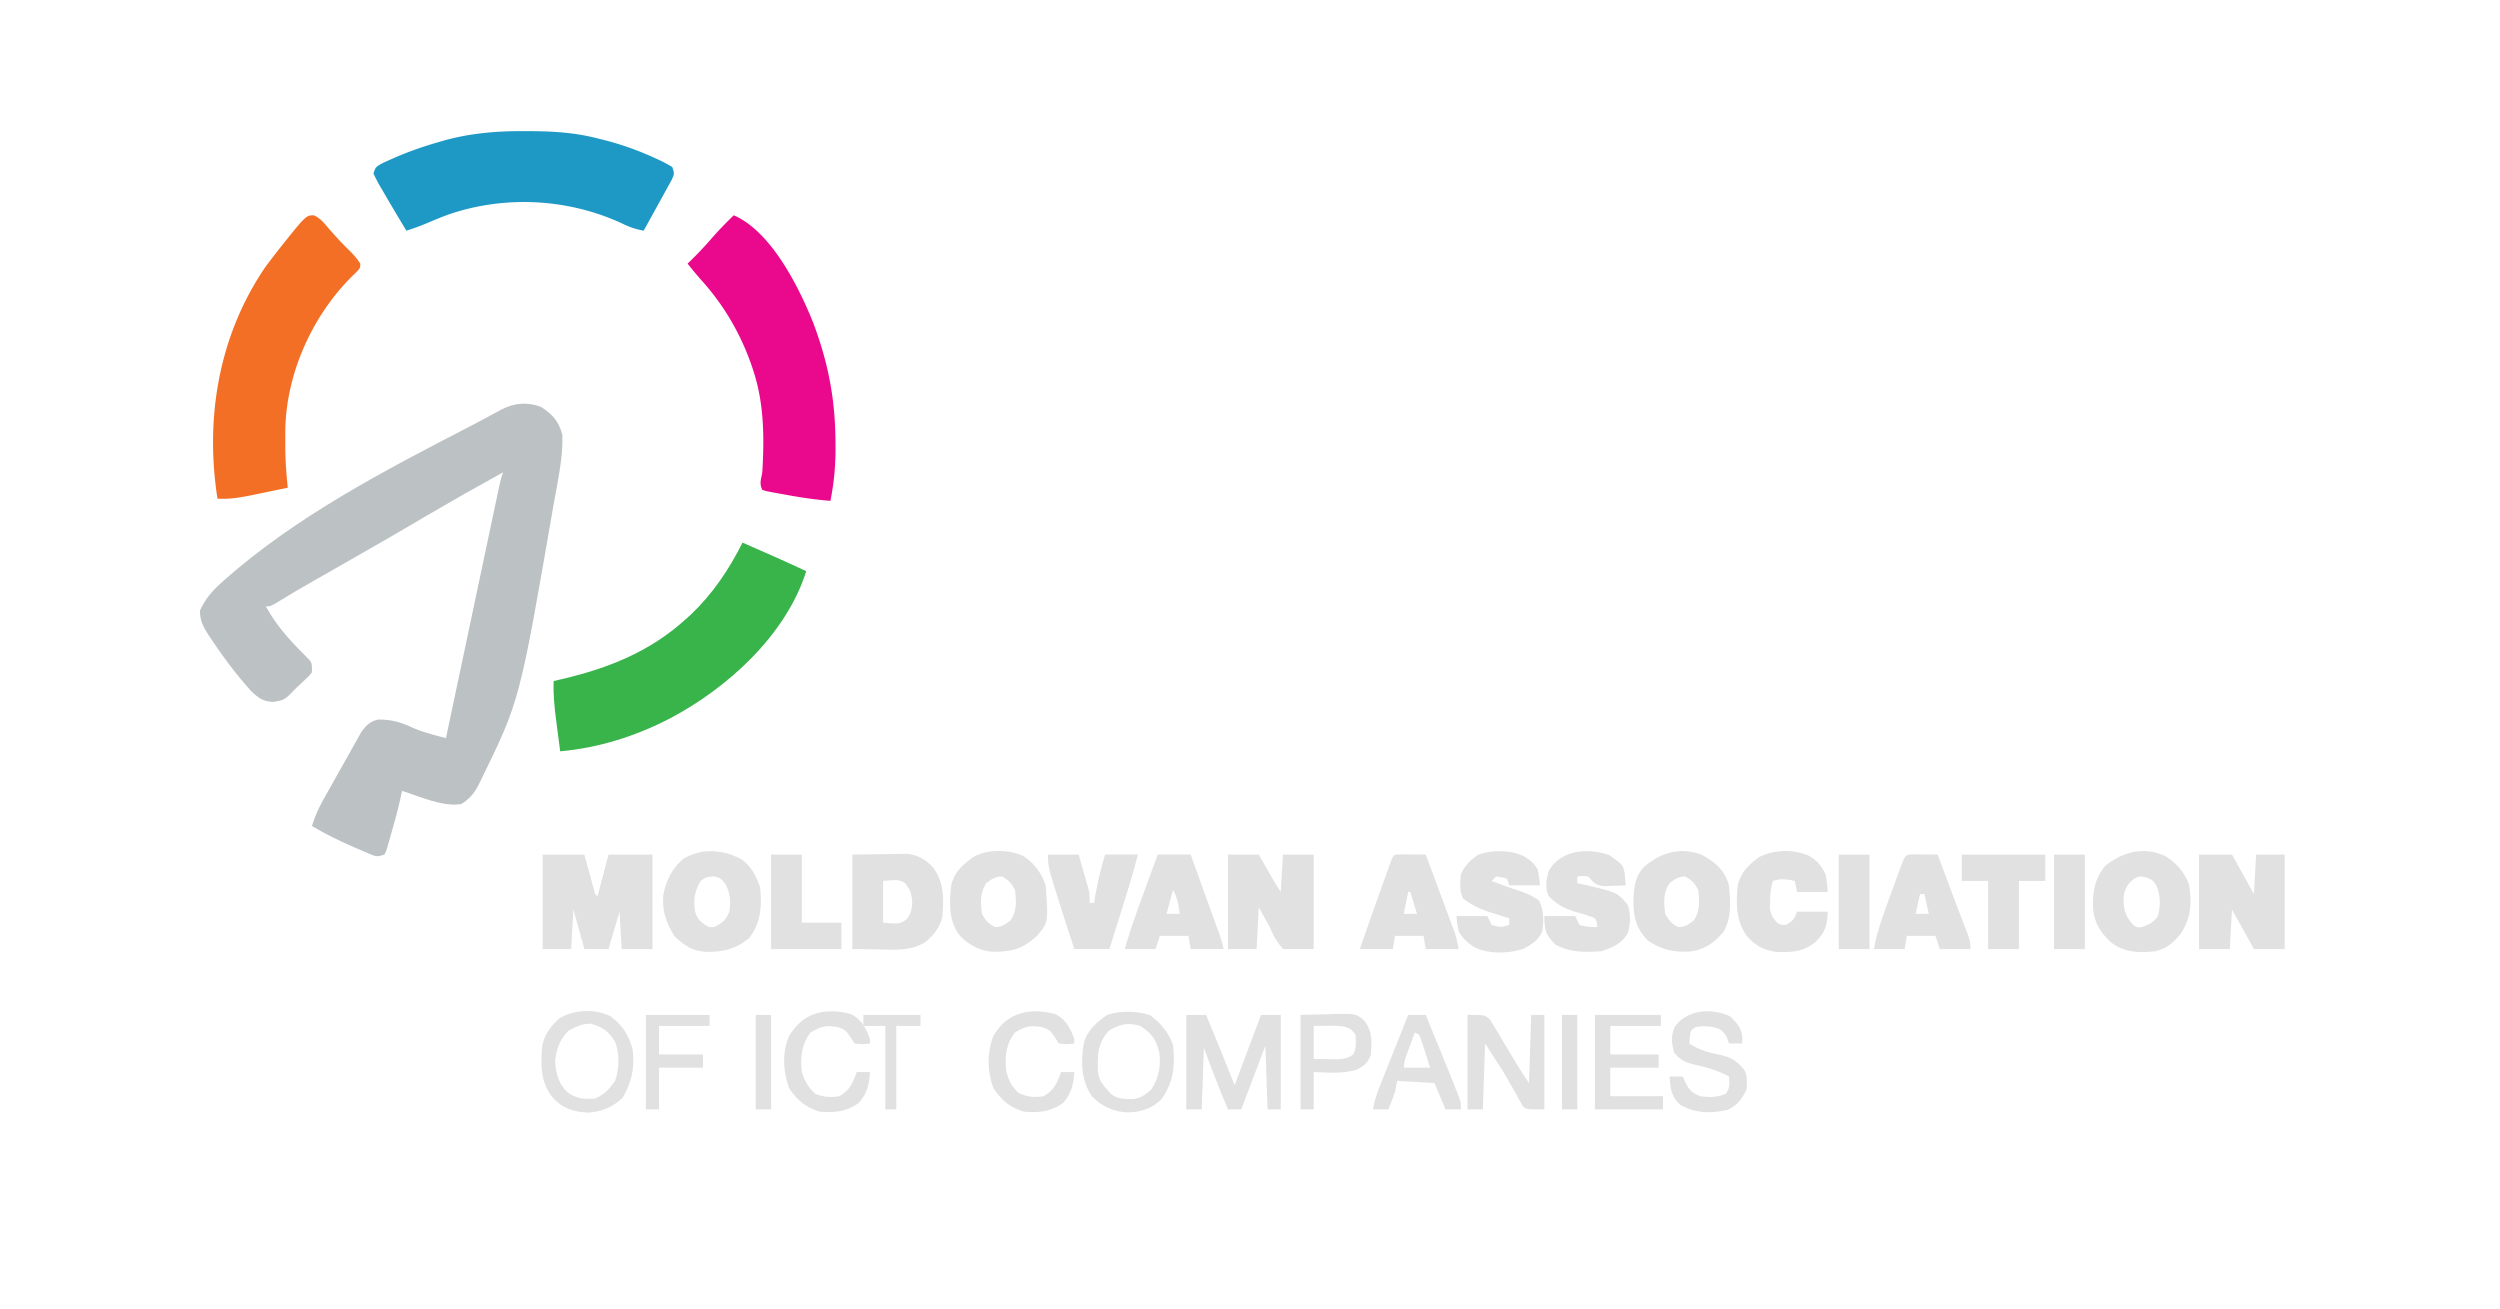<svg xmlns="http://www.w3.org/2000/svg" width="1138" height="596" fill="none" viewBox="0 0 1138 596">
  <path fill="#BCC1C4" d="M246.25 185.188c5.357 3.53 8.097 6.596 9.75 12.812.324 10.611-2.252 21.573-4.062 32l-.464 2.693c-14.947 86.448-14.947 86.448-32.724 122.745l-.924 1.897c-2.009 3.829-4.162 6.358-7.826 8.665-8.476 1.418-18.98-3.479-27-6l-.816 3.844c-1.177 5.279-2.602 10.466-4.122 15.656l-.763 2.742-.764 2.602-.675 2.349L175 389c-3.425 1.142-3.89.908-7.062-.441l-2.402-1.012-2.536-1.109-2.577-1.106c-6.353-2.765-12.46-5.794-18.423-9.332 1.322-4.341 3.014-8.114 5.23-12.07l1.936-3.469 2.022-3.586c.654-1.172 1.309-2.343 1.962-3.516 1.935-3.461 3.893-6.91 5.85-10.359l1.909-3.436 1.829-3.244 1.615-2.89c2.109-3.112 4.081-5.089 7.803-5.899 6.256-.083 10.87 1.386 16.496 4.082 3.021 1.251 5.905 2.132 9.057 2.974l3.002.806L203 336l.388-1.834c3.111-14.723 6.224-29.445 9.339-44.166 1.506-7.12 3.012-14.239 4.516-21.359 1.311-6.204 2.623-12.409 3.937-18.613.696-3.286 1.391-6.571 2.084-9.858.774-3.666 1.551-7.332 2.328-10.997l.697-3.311.642-3.021.556-2.629C228 218 228 218 229 215c-17.802 9.893-17.802 9.893-35.418 20.112-13.29 7.877-26.707 15.54-40.125 23.197l-1.894 1.081c-3.015 1.72-6.031 3.439-9.049 5.155-5.923 3.376-11.798 6.803-17.588 10.404C123 276 123 276 121 276c4.461 8.067 9.877 14.387 16.375 20.871l1.809 1.844 1.642 1.629C142 302 142 302 142 306c-1.355 1.746-1.355 1.746-3.188 3.438l-1.929 1.816L135 313c-.942.954-1.88 1.912-2.812 2.875-2.864 2.781-3.782 3.069-7.813 3.625-4.649-.117-6.917-1.887-10.18-5.066-6.753-7.487-12.768-15.522-18.32-23.934l-1.146-1.705C92.433 285.209 91.01 282.286 91 278c2.32-5.147 5.358-8.8 9.562-12.562l1.698-1.536c32.442-28.7 72.882-49.816 111.156-69.559 4.97-2.583 9.894-5.25 14.818-7.917 5.933-3.059 11.73-3.535 18.016-1.238Z"/>
  <path fill="#38B44A" d="M338 247c9.722 4.218 19.398 8.512 29 13-9.092 28.959-35.807 53.223-62 67-15.543 8.089-32.512 13.443-50 15-.508-3.832-1.005-7.666-1.5-11.5l-.434-3.266c-.742-5.799-1.236-11.388-1.066-17.234l3.848-.883c21.146-4.98 39.845-12.389 56.152-27.117l2.551-2.301c9.885-9.393 17.348-20.547 23.449-32.699Z"/>
  <path fill="#EA088C" d="M334 98c17.051 7.341 29.666 32.691 36.162 48.899 6.896 18.319 10.067 34.939 10.15 54.476l.018 3.819c-.061 7.785-.788 15.174-2.33 22.806-7.107-.595-14.058-1.608-21.062-2.938l-2.874-.513-2.724-.514-2.457-.457L347 223c-1.437-2.875-.556-4.867 0-8 .93-15.577.865-31.071-4-46l-.633-1.944c-4.976-14.65-12.577-27.79-22.887-39.286A155.07 155.07 0 0 1 313 120l1.285-1.25c3.2-3.151 6.283-6.346 9.215-9.75 3.322-3.856 6.853-7.453 10.5-11Z"/>
  <path fill="#1E99C5" d="m238.75 59.688 2.132.005c10.663.047 20.752.61 31.118 3.307l2.059.504c8.498 2.102 16.489 4.955 24.441 8.621l2.232 1.02c1.799.868 3.54 1.853 5.268 2.855 1 3 1 3-.172 5.727l-1.793 3.254-.946 1.735c-.999 1.83-2.013 3.65-3.027 5.472-.679 1.238-1.359 2.477-2.037 3.716A1586.998 1586.998 0 0 1 293 105c-3.617-.67-6.46-1.595-9.75-3.25-24.768-11.454-53.555-12.945-79.395-4.008-3.248 1.212-6.434 2.524-9.621 3.891-3.042 1.286-6.088 2.366-9.234 3.367a733.454 733.454 0 0 1-6-10l-1.184-1.996a880.714 880.714 0 0 1-3.754-6.441l-1.253-2.116C171.794 82.674 170.888 80.84 170 79c1-3 1-3 4.297-4.832a235.292 235.292 0 0 1 4.453-1.98l2.413-1.056c6.102-2.58 12.286-4.672 18.649-6.507l2.49-.722c12.074-3.31 23.959-4.283 36.448-4.215Z"/>
  <path fill="#F26F25" d="M142.93 98.04c2.861 1.327 4.344 3.187 6.383 5.585 2.768 3.192 5.539 6.298 8.562 9.25 2.273 2.241 4.414 4.408 6.125 7.125 0 2 0 2-2 4.062l-1.386 1.348c-18.378 18.111-30.296 44.397-30.747 70.36-.002 1.681 0 3.362.008 5.042l-.011 2.502c.009 6.273.484 12.45 1.136 18.686-4.018.845-8.04 1.674-12.062 2.5l-3.436.723c-5.594 1.141-10.788 2.109-16.502 1.777-5.733-36.654.526-74.048 21.563-105.125A268.882 268.882 0 0 1 125 116l2.317-2.984c12.019-15.05 12.019-15.05 15.613-14.977Z"/>
  <path fill="#E1E1E1" d="M247 389h19c2.438 8.938 2.438 8.938 3.201 11.758l.608 2.207.618 2.269c.427 1.771.427 1.771 1.573 2.766l5-19h20v43h-14l-1-17-5 17h-11l-5-18-1 18h-13v-43Zm754 0h15l10 18 1-18h13v43h-14l-10-18-1 18h-14v-43Zm-442 0h14l1.68 2.957 2.195 3.855 1.105 1.948c1.601 2.808 3.226 5.55 5.02 8.24l1-17h14v43h-14c-2.921-3.638-4.281-5.871-6-10a252.158 252.158 0 0 0-2.875-5.125L573 413l-1 19h-13v-43Zm-171 0 13.625-.188 4.264-.082 3.4-.023 3.46-.048c5.258.551 8.381 2.431 12.001 6.216 5.055 7.021 4.872 13.693 4.25 22.125-1.126 5.162-3.941 8.679-8 12-6.598 3.795-12.984 3.345-20.438 3.188L388 432v-43Zm14 12v19c7.287.632 7.287.632 10.438-1.312 2.359-2.549 2.559-4.641 2.812-8.063-.265-3.844-.936-5.599-3.25-8.625-2.82-1.596-2.82-1.596-10-1Zm372.938-11.75c6.119 3.497 10.125 6.841 12.062 13.75.781 7.214 1.32 14.95-2.594 21.351-4.402 5.16-9.182 8.312-15.957 8.852-7.469.127-11.78-.9-18.137-4.891-5.384-5.384-6.592-10.204-6.812-17.812.19-5.97.527-10.856 4.5-15.5 7.509-6.86 17.04-9.77 26.938-5.75ZM760 402c-2.971 4.456-2.626 8.774-2 14 1.725 3.08 2.842 4.402 5.938 6 3.043 0 4.648-1.221 7.062-3 2.971-4.456 2.626-8.774 2-14-1.725-3.08-2.842-4.402-5.938-6-3.043 0-4.648 1.221-7.062 3Zm-294.563-12.5c5.097 3.012 8.709 7.938 10.563 13.5 1.221 16.879 1.221 16.879-4 23-6.484 6.032-11.518 7.312-20.246 7.219-5.869-.466-10.595-3.06-14.754-7.219-5.301-6.686-4.855-14.871-4-23 1.507-6.112 5.061-9.324 10.097-12.871 6.2-3.679 15.822-3.497 22.34-.629ZM449 402c-2.971 4.456-2.627 8.774-2 14 1.725 3.08 2.841 4.402 5.937 6 3.044 0 4.649-1.221 7.063-3 2.971-4.456 2.626-8.774 2-14-1.725-3.08-2.842-4.402-5.938-6-3.044 0-4.648 1.221-7.062 3Zm-111.133-10.633c4.312 3.301 6.446 7.572 8.133 12.633.842 8.576.438 16.013-5 23-6.163 5.192-11.997 6.363-19.922 6.277-5.997-.54-9.604-2.869-13.89-6.965-3.956-5.989-5.963-12.083-5.188-19.312 1.399-6.529 3.937-11.573 9-16 8.346-5.174 18.472-4.357 26.867.367ZM319 401c-2.86 4.833-3.447 8.435-2.578 13.98.838 2.929 2.086 4.311 4.578 6.02 1.889 1.076 1.889 1.076 4 1 3.78-1.71 5.458-3.193 7-7 .735-4.702.386-8.199-1.687-12.5-2.091-2.619-2.091-2.619-4.813-3.5-2.983 0-4.158.126-6.5 2Zm666.375-11.438c5.255 3.11 8.707 7.183 11 12.813 1.439 8.347 1.105 15.362-3.664 22.574-3.193 4.073-6.532 6.979-11.711 8.051-7.408.817-13.917.63-20-4-4.87-4.489-7.646-8.819-8.215-15.539-.259-7.527.663-13.253 5.403-19.211 8.004-6.403 17.32-9.054 27.187-4.688Zm-14.125 10.563c-2.835 2.363-4.014 4.366-4.586 8.023-.095 5.419.56 8.656 4.336 12.852 1.824 1.248 1.824 1.248 4 1 3.436-1.237 5.447-2.095 7.375-5.25 1.079-4.748 1.073-8.432-.5-13.063-1.707-2.874-1.707-2.874-4.75-4.25-3.129-.705-3.129-.705-5.875.688ZM732.562 389.25c6.13 4.4 6.13 4.4 6.903 7.785.255 1.98.402 3.973.535 5.965-2.082.108-4.166.186-6.25.25l-3.516.141c-3.866-.467-4.736-1.537-7.234-4.391-2.668-.335-2.668-.335-5 0v3l2.344.516c15.939 3.708 15.939 3.708 20.656 9.484 1.366 4.46 1.175 8.333 0 12.812-3.019 4.811-6.621 6.395-12 8.188-7.564.538-14.216.577-21-3-4.405-4.631-5-6.415-5-13h14l2 4c2.796.86 5.072 1 8 1 .063-1.958.063-1.958-1-4a56.57 56.57 0 0 0-7.188-2.438c-5.748-1.553-9.551-3.295-13.812-7.562-1.828-4.001-1.107-7.621.062-11.75 5.637-9.455 17.817-10.398 27.5-7Zm-38.937.5c2.832 1.711 4.901 3.214 6.375 6.25.688 3.75.688 3.75 1 7h-14l-1-3c-2.397-.68-2.397-.68-5-1l-2 2 3.312 1.25 2.192.836c1.765.646 3.546 1.252 5.336 1.828 4.05 1.337 7.448 2.539 10.848 5.148 2.07 4.635 2.138 8.959 1.312 13.938-1.764 4.04-4.655 5.815-8.5 7.875-6.982 2.208-15.334 2.531-22.062-.563-3.252-1.962-5.505-3.987-7.438-7.312-.75-3.813-.75-3.813-1-7h14l2 4c4.087 1.164 4.087 1.164 8 0v-3l-3.07-.953-4.055-1.297-2.016-.621c-4.466-1.445-8.079-3.256-11.859-6.129-1.726-3.452-1.361-7.219-1-11 1.757-4.161 4.327-6.429 8-9 6.436-2.145 14.438-2.188 20.625.75Zm129.938-.125c3.596 2.17 5.599 4.551 7.437 8.375.571 2.702.809 5.232 1 8h-14l-1-5c-3.663-.749-6.423-1.238-10 0-.937 3.204-1.195 6.166-1.25 9.5l-.078 2.844c.382 3.094 1.218 4.402 3.328 6.656 1.889 1.077 1.889 1.077 4 1 3.076-1.757 3.86-2.579 5-6h14c-.207 5.907-1.13 9.235-5.281 13.524-5.426 4.661-10.843 5.023-17.781 4.824-5.792-.686-9.946-2.948-13.813-7.285-5.019-7.234-4.848-14.562-4.125-23.063 1.598-6.001 4.989-9.523 10-13 6.803-3.286 15.635-3.5 22.563-.375Zm-185.403-.723 3.902.036 3.911.027L649 389c1.98 5.318 3.956 10.639 5.927 15.961.67 1.809 1.343 3.618 2.016 5.426.969 2.603 1.933 5.207 2.897 7.812l.912 2.441.849 2.304.747 2.012c.733 2.298 1.179 4.679 1.652 7.044h-15l-1-6h-13l-1 6h-15a2676.198 2676.198 0 0 1 11.375-32.188l1.047-2.914.976-2.691.865-2.391c1.237-3.048 1.355-2.804 4.897-2.914ZM641 406l-2 10h6l-3-10h-1Zm-114-17h15c1.978 5.48 3.953 10.961 5.927 16.443.671 1.864 1.343 3.729 2.016 5.593.968 2.68 1.932 5.361 2.897 8.042l.912 2.523.849 2.365.747 2.072c.65 1.957 1.152 3.962 1.652 5.962h-15l-1-6h-13l-2 6h-14c2.61-9.212 5.889-18.144 9.188-27.125l1.693-4.633c1.369-3.749 2.744-7.495 4.119-11.242Zm7 16-3 11h6c-.494-4.278-1.048-7.096-3-11Zm337.16-16.098 3.902.036 3.911.027L882 389l1.758 4.688 1.139 3.036 2.462 6.574c1.844 4.923 3.69 9.845 5.575 14.753l.845 2.213a646.65 646.65 0 0 0 1.544 4c1.05 2.755 1.677 4.754 1.677 7.736h-14l-2-6h-13l-1 6h-14c1.489-8.241 4.334-15.892 7.223-23.723.847-2.297 1.685-4.597 2.521-6.898l1.604-4.379.76-2.086c2.181-5.892 2.181-5.892 6.052-6.012ZM874 407l-2 9h6l-2-9h-2Zm-397-18h14c.84 2.915 1.672 5.832 2.5 8.75l.723 2.5.683 2.422.635 2.222C496 407 496 407 496 411h2l.332-2.02c1.17-6.8 2.772-13.346 4.668-19.98h15c-2.459 9.32-5.292 18.497-8.188 27.688l-1.404 4.474c-1.133 3.614-2.271 7.226-3.408 10.838h-16c-12-37.107-12-37.107-12-43Zm63 73h9c4.484 10.607 8.736 21.303 13 32l12-32h9v43h-6l-1-29-11 29h-6c-3.954-9.238-7.508-18.579-11-28l-1 28h-7v-43Zm353-73h38v12h-12v31h-14v-31h-12v-12Zm-542 0h14v31h18v12h-32v-43Zm317 73c8 0 8 0 10.313 2.2l1.828 3.058 2.054 3.336c.686 1.176 1.371 2.353 2.055 3.531a817.528 817.528 0 0 0 2.102 3.461 572.784 572.784 0 0 1 3.852 6.438c1.84 3.049 3.82 6.013 5.796 8.976l1-31h6v43c-8 0-8 0-9.683-1.247l-.969-1.761-1.151-1.972-1.135-2.145c-.838-1.462-1.678-2.923-2.519-4.383l-1.264-2.259c-2.003-3.497-4.201-6.86-6.404-10.233L676 475l-1 30h-7v-43Zm-144.563.062c4.95 3.743 8.686 7.952 10.563 13.938.882 9.693.225 16.208-5.188 24.25-4.527 4.426-9.095 5.868-15.375 6.125-6.417-.243-11.964-2.781-16.437-7.375-4.945-7.45-5.064-15.748-3.598-24.363 1.703-5.731 5.788-9.291 10.598-12.637 6.095-2.032 13.333-1.824 19.437.062ZM505 469c-5.272 5.549-5.338 10.447-5.289 17.824.394 4.33 1.377 6.014 4.289 9.176l1.562 1.812c3.042 2.513 6.566 2.528 10.375 2.465 3.488-.469 5.467-1.983 8.063-4.277 3.551-5.265 4.642-11.167 3.598-17.402-1.578-5.611-3.627-8.539-8.598-11.598-5.587-1.625-8.97-.847-14 2Zm-226.938-6.313c5.347 4.21 8.393 8.707 9.938 15.313.896 8.302-.414 14.623-4.625 21.75-4.479 4.243-9.758 6.452-15.938 6.687-6.464-.36-11.415-1.925-15.812-6.812-5.455-6.674-5.523-14.438-4.906-22.679.812-5.618 3.798-9.795 8.004-13.438 6.504-4.005 16.584-4.388 23.339-.821ZM259 469c-4.232 4.232-5.766 8.473-6.313 14.375.494 5.721 1.654 10.047 5.875 14.062 4.172 2.674 7.528 3.083 12.438 2.563 4.141-1.788 6.432-4.331 9-8 1.846-5.538 2.091-11.917.129-17.461-2.818-4.97-5.696-6.929-11.129-8.539-3.987 0-6.456 1.197-10 3Zm528.625-6.313c3.266 3.18 5.253 5.487 5.563 10.125L793 475h-6l-.938-2.875c-2.246-3.404-2.697-3.692-6.437-4.625-2.843-.445-4.757-.478-7.625 0-2.326 1.42-2.326 1.42-2.812 4.625L769 475c4.541 3.091 9.189 4.187 14.473 5.285 4.836 1.143 7.35 2.933 10.527 6.715 1.532 3.064 1.229 5.616 1 9-2.058 4.312-4.213 7.172-8.562 9.187-7.37 1.742-14.741 1.648-21.438-2.187-4.344-3.899-4.622-7.432-5-13h6l1.188 2.812c2.038 3.586 2.999 4.696 6.812 6.188 4.154.535 7.698.572 11.562-1.125 2.025-2.641 1.725-4.641 1.438-7.875-5.041-2.755-10.053-4.153-15.609-5.373-4.22-1.021-6.751-2.135-9.391-5.627-1.117-4.616-1.413-6.848.188-11.313 5.558-8.241 16.851-8.997 25.437-5ZM726 462h30v5h-23v13h22v6h-22v13h24v6h-31v-43Zm-338.676-.379c4.821 2.353 6.981 6.517 8.676 11.379v2c-3.25.375-3.25.375-7 0l-1.875-2.875c-2.272-3.341-2.747-3.71-6.438-4.688-4.861-.785-7.515-.024-11.687 2.563-4.114 5.348-4.775 11.431-4 18 1.31 4.115 3.016 7.125 6.25 10 3.704 1.347 6.858 1.695 10.75 1 4.831-2.684 6.18-6.018 8-11h6c-.403 5.836-1.125 9.371-5 14-5.598 4.058-11.247 4.628-18 4-6.373-2.018-10.067-5.1-13.75-10.625-2.773-7.487-3.251-15.88-.25-23.375 6.168-10.904 16.303-13.591 28.324-10.379Zm93 0c4.821 2.353 6.981 6.517 8.676 11.379v2c-3.25.375-3.25.375-7 0l-1.875-2.875c-2.272-3.341-2.747-3.71-6.438-4.687-4.862-.785-7.515-.025-11.687 2.562-3.988 5.185-4.629 10.575-4 17 .97 4.537 2.261 7.313 5.687 10.5 4.341 1.966 6.572 2.102 11.313 1.5 4.831-2.684 6.18-6.018 8-11h6c-.403 5.836-1.125 9.371-5 14-5.598 4.059-11.248 4.628-18 4-6.387-2.022-10.115-5.105-13.75-10.687-2.871-7.607-2.994-15.633-.25-23.313 6.016-10.971 16.413-13.562 28.324-10.379ZM641 462h8c1.477 3.606 2.952 7.214 4.425 10.822l2.225 5.438a1519.39 1519.39 0 0 1 7.213 17.947l1.248 3.159C665 502 665 502 665 505h-7l-5-12-17-1-1 5c-.912 2.706-1.962 5.338-3 8h-7c.724-4.889 2.551-9.243 4.379-13.801l1.005-2.534c1.055-2.661 2.117-5.319 3.178-7.977l2.155-5.424A7174.11 7174.11 0 0 1 641 462Zm3 8c-.837 2.29-1.67 4.582-2.5 6.875l-.723 1.973c-1.326 3.487-1.326 3.487-1.777 7.152h12c-.783-2.482-1.576-4.961-2.375-7.438l-.672-2.142c-.594-1.826-1.268-3.626-1.953-5.42l-2-1Zm-52-8 12.125-.312 3.79-.138c9.192-.115 9.192-.115 12.827 2.782 4.029 4.761 3.755 9.696 3.258 15.668-1.348 3.96-2.586 4.769-6.25 6.813-6.292 2.105-13.226 1.362-19.75 1.187v17h-6v-43Zm6 5v15l6.75.125 3.797.07c3.193-.18 4.863-.397 7.453-2.195 1.525-3.05 1.236-5.642 1-9-1.404-2.107-2.335-2.781-4.719-3.566-2.879-.548-5.602-.528-8.531-.496L598 467Zm337-78h14v43h-14v-43Zm-98 0h14v43h-14v-43Zm-543 73h29v5h-23v13h20v6h-20v19h-6v-43Z"/>
  <path fill="#E1E1E1" d="M393 462h26v5h-11v38h-5v-38h-10v-5Zm318 0h7v43h-7v-43Zm-367 0h7v43h-7v-43Z"/>
</svg>
